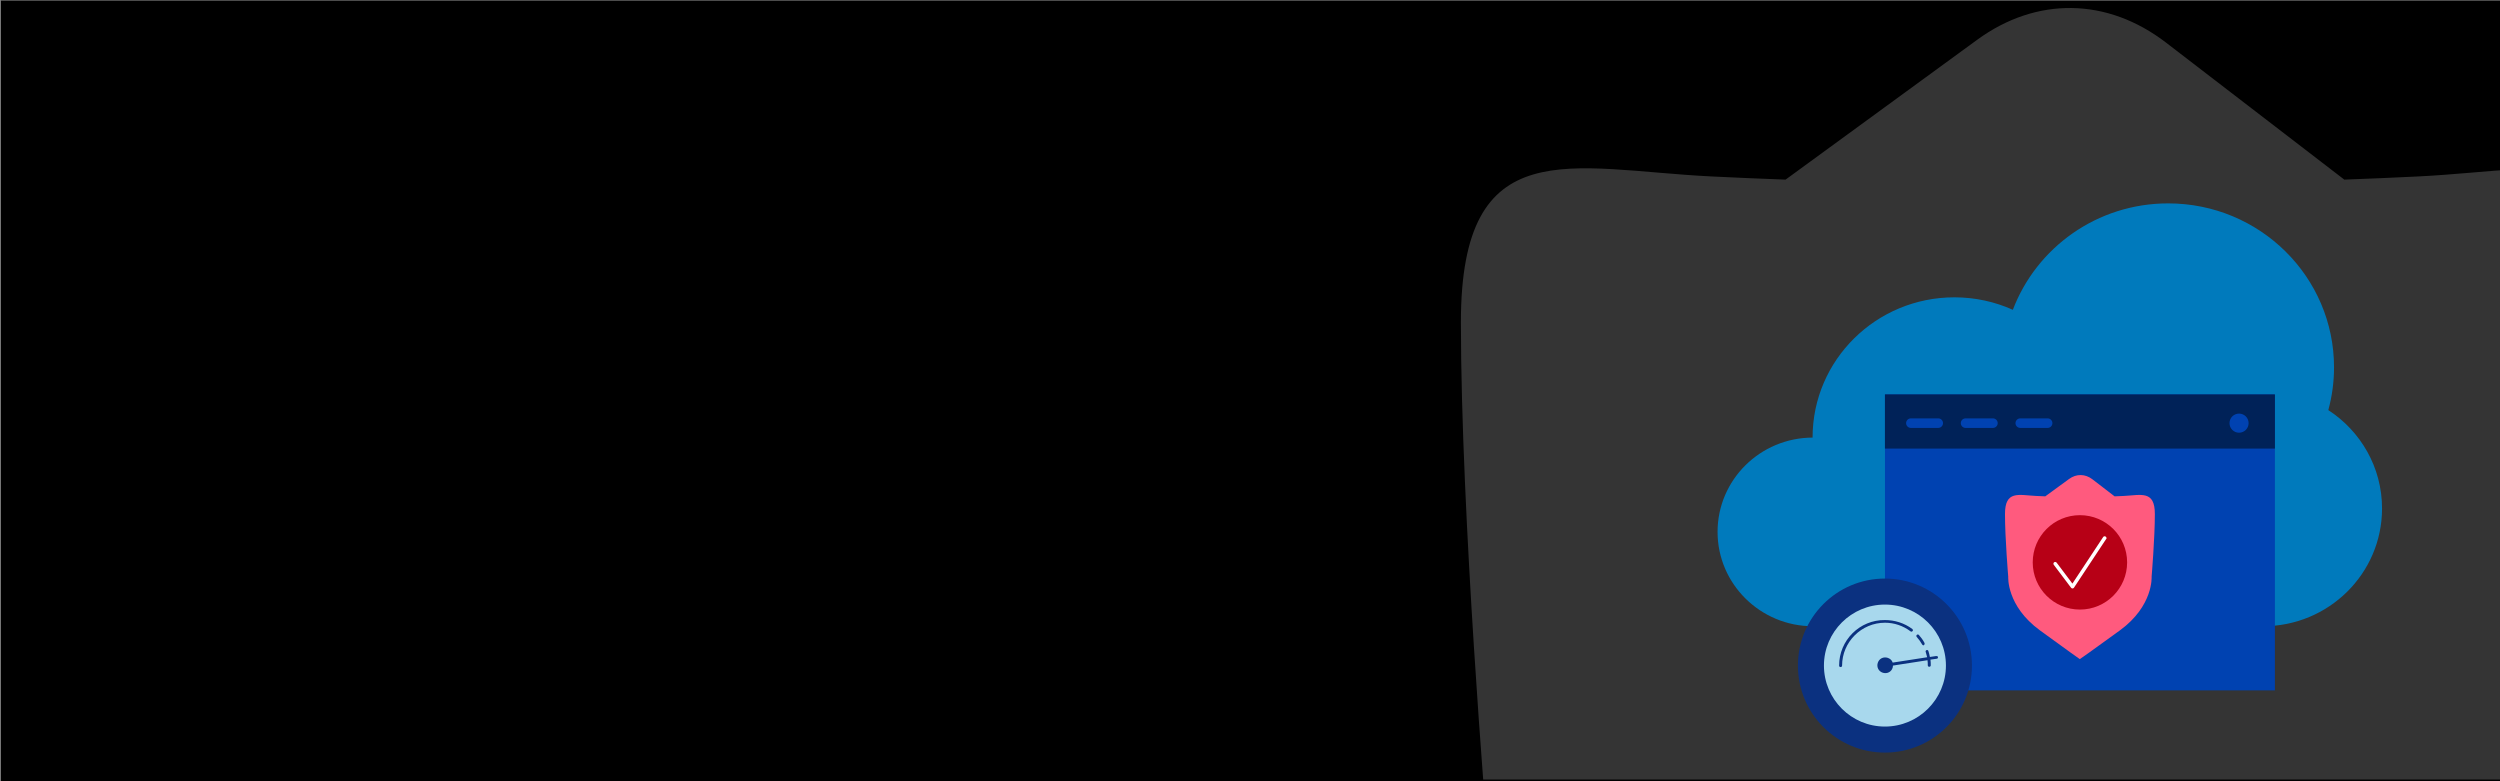 <svg viewBox="0 0 1920 600" xmlns:xlink="http://www.w3.org/1999/xlink" xmlns="http://www.w3.org/2000/svg"><rect x="0" y="0" width="1920" height="600" fill="#808080" stroke="none"/><defs><style>.cls-1{fill:#343434;}.cls-1,.cls-2,.cls-3,.cls-4,.cls-5,.cls-6,.cls-7,.cls-8,.cls-9,.cls-10,.cls-11{stroke-width:0px;}.cls-2{fill:none;}.cls-3{fill:#007abc;}.cls-4{fill:#0042b1;}.cls-12{clip-path:url(#clippath-1);}.cls-5{fill:#000;}.cls-6{fill:#ff5a7e;}.cls-7{fill:#b70016;}.cls-8{fill:#a8d8ed;}.cls-9{fill:#fff;}.cls-10{fill:#0b3180;}.cls-11{fill:#002258;}</style><clipPath id="clippath-1"><rect height="598.575" width="1779.015" y=".098" x="142.005" class="cls-2"></rect></clipPath></defs><g id="bg"><rect height="600" width="1920" y=".457" x=".708" class="cls-5"></rect></g><g id="XC_WAAP"><g class="cls-12"><path d="M1857.391,135.497c-19.103.95-38.176,1.754-57.153,2.452l-.086-.212-136.612-104.986c-45.118-34.673-99.45-35.492-145.081-2.189l-147.134,107.387c-18.977-.698-38.05-1.502-57.153-2.452-107.978-5.37-192.198-36.001-192.198,112.003s20.021,388.01,20.021,388.01c0,0-12.012,180.004,196.202,332.008,179.095,130.745,246.895,178.069,246.895,178.069h0s69.181-47.324,248.276-178.069c208.215-152.004,196.202-332.008,196.202-332.008,0,0,20.021-240.006,20.021-388.01,0-148.004-84.22-117.373-192.198-112.003" class="cls-1"></path></g></g><g id="Illustration_Layer"><path d="M1788.146,314.952c2.847-10.462,4.391-21.452,4.391-32.803,0-69.56-57.03-125.95-127.38-125.95-54.608,0-101.172,33.986-119.285,81.726-13.693-6.135-28.882-9.58-44.894-9.58-60.155,0-108.92,48.218-108.92,107.697v.016c-40.325.168-72.965,32.527-72.965,72.439s32.807,72.453,73.277,72.453h345.58c50.514,0,91.465-40.49,91.465-90.438,0-31.608-16.425-59.39-41.269-75.559Z" class="cls-3"></path><rect height="227.287" width="299.484" y="302.923" x="1447.648" class="cls-4"></rect><rect height="41.592" width="299.502" y="302.923" x="1447.63" class="cls-11"></rect><path d="M1467.557,328.645h21.003c2.027,0,3.669-1.643,3.669-3.669s-1.643-3.669-3.669-3.669h-21.003c-2.027,0-3.669,1.643-3.669,3.669s1.643,3.669,3.669,3.669Z" class="cls-4"></path><path d="M1509.563,328.645h21.003c2.027,0,3.669-1.643,3.669-3.669s-1.643-3.669-3.669-3.669h-21.003c-2.027,0-3.669,1.643-3.669,3.669s1.643,3.669,3.669,3.669Z" class="cls-4"></path><path d="M1551.569,328.645h21.003c2.027,0,3.669-1.643,3.669-3.669s-1.643-3.669-3.669-3.669h-21.003c-2.027,0-3.669,1.643-3.669,3.669s1.643,3.669,3.669,3.669Z" class="cls-4"></path><circle r="7.339" cy="324.983" cx="1719.594" class="cls-4"></circle><path d="M1631.081,380.889c-2.37.118-4.737.218-7.091.304l-.011-.026-16.95-13.026c-5.598-4.302-12.339-4.404-18.001-.272l-18.255,13.324c-2.355-.087-4.721-.186-7.091-.304-13.397-.666-23.847-4.467-23.847,13.897s2.484,48.142,2.484,48.142c0,0-1.49,22.334,24.344,41.194,22.221,16.222,30.633,22.094,30.633,22.094h0s8.583-5.872,30.804-22.094c25.834-18.86,24.344-41.194,24.344-41.194,0,0,2.484-29.778,2.484-48.142,0-18.363-10.45-14.563-23.847-13.897" class="cls-6"></path><circle r="36.25" cy="431.9" cx="1597.381" class="cls-7"></circle><path d="M1591.683,451.943c-.431,0-.837-.201-1.097-.547l-13.286-17.633c-.456-.606-.335-1.468.271-1.924.608-.451,1.469-.335,1.924.271l12.115,16.079,23.609-35.714c.653-.987,2.357-.876,2.665.939l-25.055,37.911c-.245.373-.657.604-1.103.617h-.043Z" class="cls-9"></path><circle r="66.831" cy="511.16" cx="1447.63" class="cls-10"></circle><g id="network-high-performance"><path d="M1447.63,464.314c-25.823,0-46.846,21.024-46.846,46.846s21.024,46.846,46.846,46.846,46.846-21.024,46.846-46.846-21.024-46.846-46.846-46.846Z" class="cls-8"></path><path d="M1486.936,503.847l-4.799.686c-.229-1.6-.686-2.971-1.143-4.57-.229-.686-.914-.914-1.371-.686-.686.229-.914.914-.686,1.371.457,1.371.686,2.742,1.143,4.113l-26.508,4.113c-.457-1.371-1.371-2.514-2.742-3.199-2.971-1.6-6.627-.686-8.227,2.285-1.6,2.971-.686,6.627,2.285,8.227s6.627.686,8.227-2.285c.457-.914.686-1.828.686-2.742l26.508-4.113c.229,1.371.229,2.514.229,3.885,0,.686.457,1.143,1.143,1.143s1.143-.457,1.143-1.143c0-1.371,0-2.742-.229-4.342l4.799-.686c.686,0,1.143-.686.914-1.371s-.686-.686-1.371-.686Z" class="cls-10"></path><path d="M1476.195,494.935c.229.457.686.686.914.686s.457,0,.457-.229c.457-.229.686-.914.457-1.6-1.143-2.285-2.742-4.342-4.342-6.17-.457-.457-1.143-.457-1.6,0s-.457,1.143,0,1.6c1.6,1.828,2.971,3.656,4.113,5.713Z" class="cls-10"></path><path d="M1467.283,484.88c.457.457,1.143.229,1.6-.229.457-.457.229-1.143-.229-1.6-6.17-4.57-13.483-6.856-21.024-6.856-19.424-.229-35.192,15.539-35.192,34.963,0,.686.457,1.143,1.143,1.143s1.143-.457,1.143-1.143c0-18.053,14.854-32.907,32.907-32.907,7.084,0,13.94,2.285,19.653,6.627Z" class="cls-10"></path></g></g></svg>